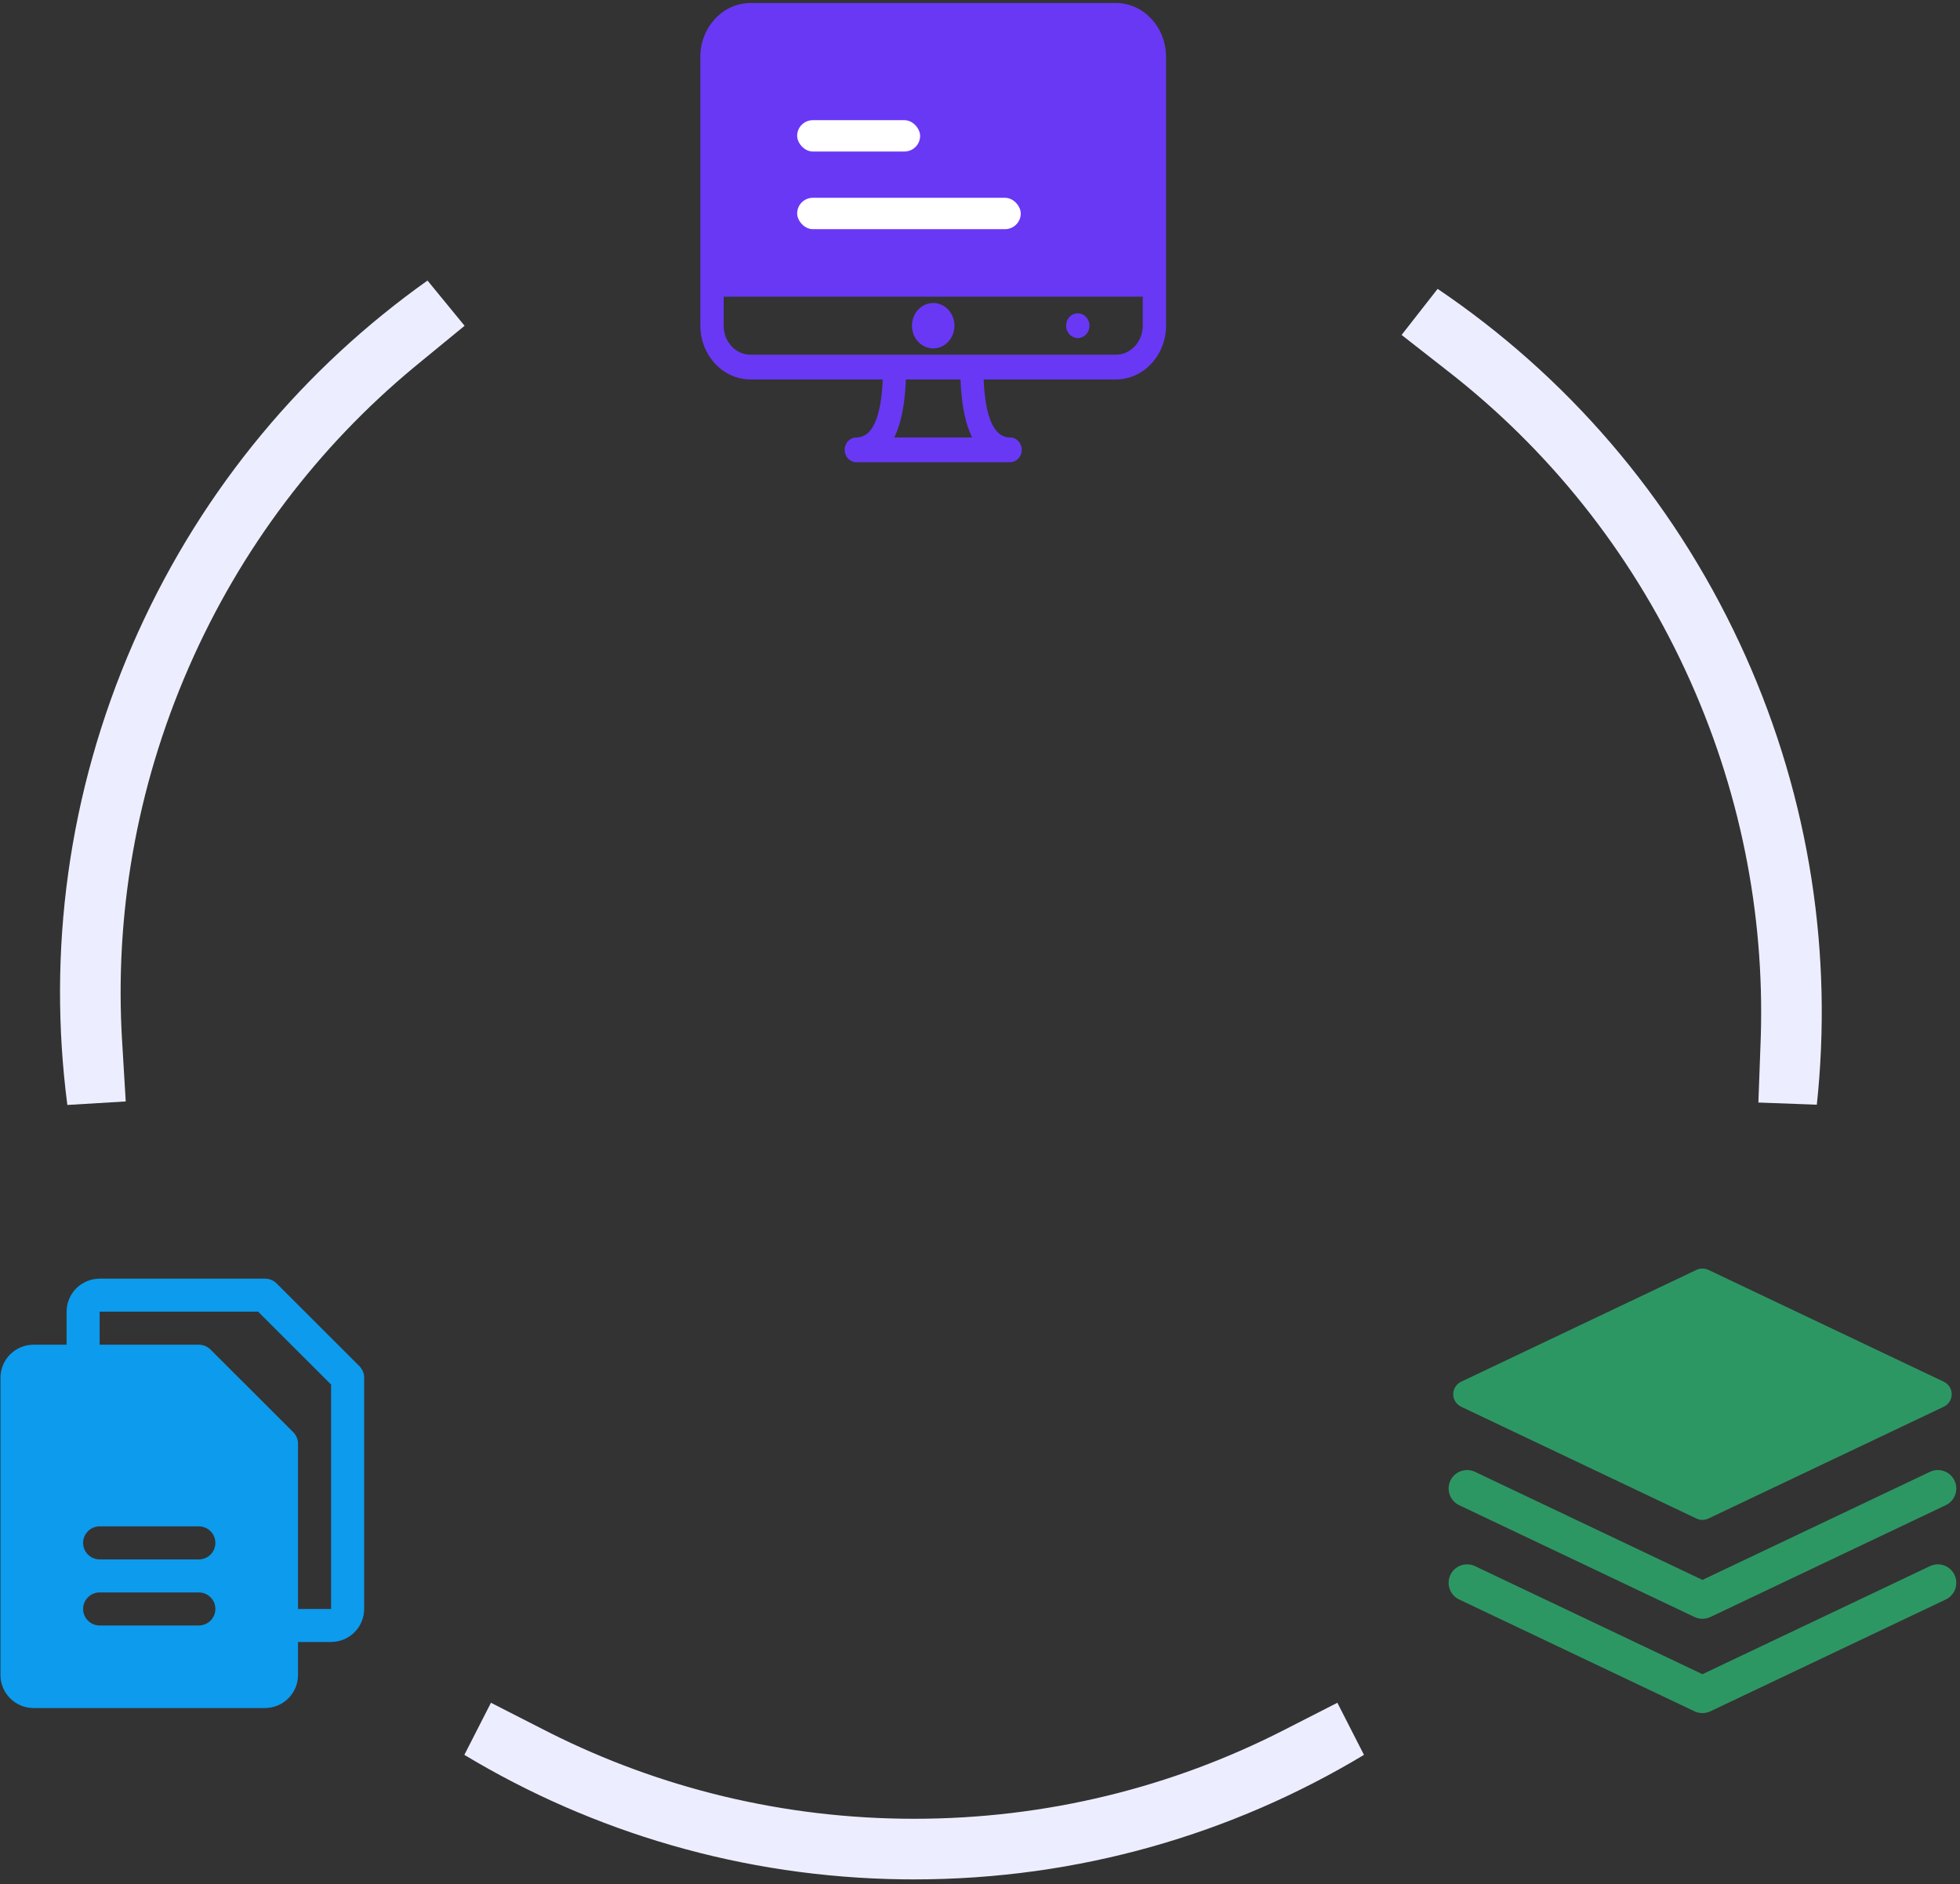 <svg width="388" height="373" viewBox="0 0 388 373" fill="none" xmlns="http://www.w3.org/2000/svg">
<rect x="0" y="0" width="388" height="373" fill="#333333" stroke="none"/>
<path d="M71.13 270.417L54.767 254.071C54.153 253.458 53.321 253.114 52.453 253.114H19.725C17.99 253.116 16.326 253.805 15.099 255.031C13.872 256.257 13.182 257.919 13.18 259.652V266.191H6.634C4.899 266.193 3.235 266.882 2.008 268.108C0.781 269.334 0.091 270.996 0.089 272.729V331.575C0.091 333.309 0.781 334.971 2.008 336.196C3.235 337.422 4.899 338.112 6.634 338.114H52.453C54.188 338.112 55.852 337.422 57.079 336.196C58.306 334.971 58.996 333.309 58.998 331.575V325.037H65.543C67.279 325.035 68.942 324.345 70.17 323.119C71.397 321.894 72.087 320.232 72.089 318.498V272.729C72.089 271.862 71.744 271.031 71.13 270.417ZM39.362 321.767H19.725C18.857 321.767 18.025 321.423 17.411 320.81C16.797 320.197 16.453 319.365 16.453 318.498C16.453 317.631 16.797 316.8 17.411 316.187C18.025 315.573 18.857 315.229 19.725 315.229H39.362C40.23 315.229 41.062 315.573 41.676 316.187C42.289 316.8 42.634 317.631 42.634 318.498C42.634 319.365 42.289 320.197 41.676 320.81C41.062 321.423 40.23 321.767 39.362 321.767ZM39.362 308.691H19.725C18.857 308.691 18.025 308.346 17.411 307.733C16.797 307.12 16.453 306.288 16.453 305.421C16.453 304.554 16.797 303.723 17.411 303.11C18.025 302.497 18.857 302.152 19.725 302.152H39.362C40.23 302.152 41.062 302.497 41.676 303.11C42.289 303.723 42.634 304.554 42.634 305.421C42.634 306.288 42.289 307.12 41.676 307.733C41.062 308.346 40.23 308.691 39.362 308.691ZM65.543 318.498H58.998V285.806C58.998 284.939 58.653 284.107 58.04 283.494L41.676 267.148C41.062 266.535 40.23 266.191 39.362 266.191H19.725V259.652H51.097L65.543 274.083V318.498Z" fill="#0C9BED"/>
<path d="M384.79 273.517L338.19 251.377C337.444 251.026 336.581 251.026 335.838 251.377L289.245 273.517C288.29 273.97 287.681 274.934 287.681 275.993C287.681 277.048 288.29 278.011 289.245 278.466L335.838 300.603C336.209 300.778 336.611 300.868 337.012 300.868C337.415 300.868 337.818 300.778 338.19 300.603L384.79 278.466C385.745 278.011 386.354 277.048 386.354 275.993C386.354 274.934 385.745 273.97 384.79 273.517Z" fill="#2D9764"/>
<path d="M337.015 320.446C336.479 320.446 335.945 320.33 335.447 320.094L288.855 297.957C287.032 297.09 286.258 294.913 287.122 293.091C287.987 291.27 290.164 290.494 291.99 291.358L337.013 312.75L382.048 291.358C383.866 290.493 386.049 291.266 386.914 293.091C387.779 294.914 387.006 297.09 385.181 297.957L338.583 320.094C338.087 320.329 337.551 320.446 337.015 320.446Z" fill="#2D9764"/>
<path d="M337.015 339.114C336.479 339.114 335.945 338.997 335.447 338.762L288.855 316.625C287.032 315.76 286.258 313.579 287.122 311.756C287.987 309.931 290.164 309.158 291.99 310.024L337.013 331.415L382.049 310.024C383.871 309.158 386.05 309.931 386.915 311.756C387.78 313.579 387.007 315.759 385.184 316.625L338.583 338.762C338.087 338.997 337.551 339.114 337.015 339.114Z" fill="#2D9764"/>
<path d="M142.16 8.425C142.16 5.663 144.398 3.425 147.16 3.425H222.084C224.846 3.425 227.084 5.663 227.084 8.425V54.895H142.16V8.425Z" fill="#6938F5"/>
<path d="M220.908 0.8C226.278 0.8 230.626 5.499 230.626 11.238V64.475C230.626 70.214 226.278 74.912 220.908 74.912H194.513C194.661 78.861 195.196 81.832 196.106 83.817C197.028 85.828 198.316 86.798 199.962 86.798C201.137 86.798 202.066 87.818 202.066 89.045C202.066 90.271 201.142 91.293 199.966 91.293H169.506C168.332 91.293 167.403 90.272 167.403 89.045C167.403 87.818 168.332 86.798 169.506 86.798C171.152 86.798 172.441 85.828 173.363 83.817C174.273 81.832 174.808 78.861 174.956 74.912H148.565C143.194 74.912 138.846 70.214 138.846 64.475V11.238C138.846 5.499 143.194 0.8 148.565 0.8H220.908ZM179.141 74.912C178.955 80.047 178.163 84.066 176.682 86.798H192.787C191.305 84.066 190.514 80.047 190.328 74.912H179.141ZM143.054 64.475C143.054 67.765 145.54 70.417 148.565 70.417H220.908C223.932 70.417 226.418 67.765 226.418 64.475V58.532H143.054V64.475ZM184.737 60.18C186.962 60.18 188.744 62.118 188.744 64.475C188.744 66.831 186.962 68.769 184.737 68.769C182.511 68.769 180.729 66.832 180.729 64.475C180.729 62.118 182.511 60.18 184.737 60.18ZM213.369 62.227C214.543 62.227 215.472 63.248 215.472 64.475C215.472 65.701 214.543 66.722 213.369 66.722C212.196 66.722 211.246 65.704 211.246 64.475C211.246 63.251 212.153 62.227 213.331 62.227H213.369ZM148.565 5.295C145.54 5.295 143.054 7.948 143.054 11.238V54.037H226.418V11.238C226.418 7.948 223.933 5.295 220.908 5.295H148.565Z" fill="#6938F5" stroke="#6938F5" stroke-width="0.4"/>
<rect x="157.804" y="23.79" width="24.341" height="6.204" rx="3.102" fill="white"/>
<rect x="157.804" y="39.155" width="44.265" height="6.207" rx="3.104" fill="white"/>
<path d="M270.01 347.382C243.998 363.031 213.535 372.034 180.967 372.034L178.731 372.021C147.004 371.619 117.338 362.673 91.922 347.382L97.188 337.07L107.875 342.526L108.905 343.047C130.572 353.913 155.038 360.034 180.967 360.034C207.307 360.034 232.138 353.717 254.058 342.526L264.745 337.07L270.01 347.382Z" fill="#ECEEFF"/>
<path d="M284.592 57.183C309.747 74.176 330.752 98.007 344.479 127.54L345.41 129.573C358.418 158.513 362.809 189.186 359.656 218.678L348.085 218.251L348.528 206.26L348.567 205.106C349.288 180.878 344.526 156.111 333.597 132.597C322.495 108.711 306.301 88.857 286.913 73.696L277.459 66.304L284.592 57.183Z" fill="#ECEEFF"/>
<path d="M91.969 64.49L82.691 72.1L81.801 72.834C63.17 88.339 47.766 108.309 37.385 132.069C26.841 156.207 22.69 181.49 24.17 206.057L24.891 218.035L13.334 218.732C9.407 188.63 13.352 157.11 26.389 127.266L27.297 125.222C40.367 96.31 60.441 72.705 84.628 55.536L91.969 64.49ZM254.151 38C254.183 38.014 254.215 38.029 254.248 38.043L254.078 37.97L254.151 38Z" fill="#ECEEFF"/>
</svg>
